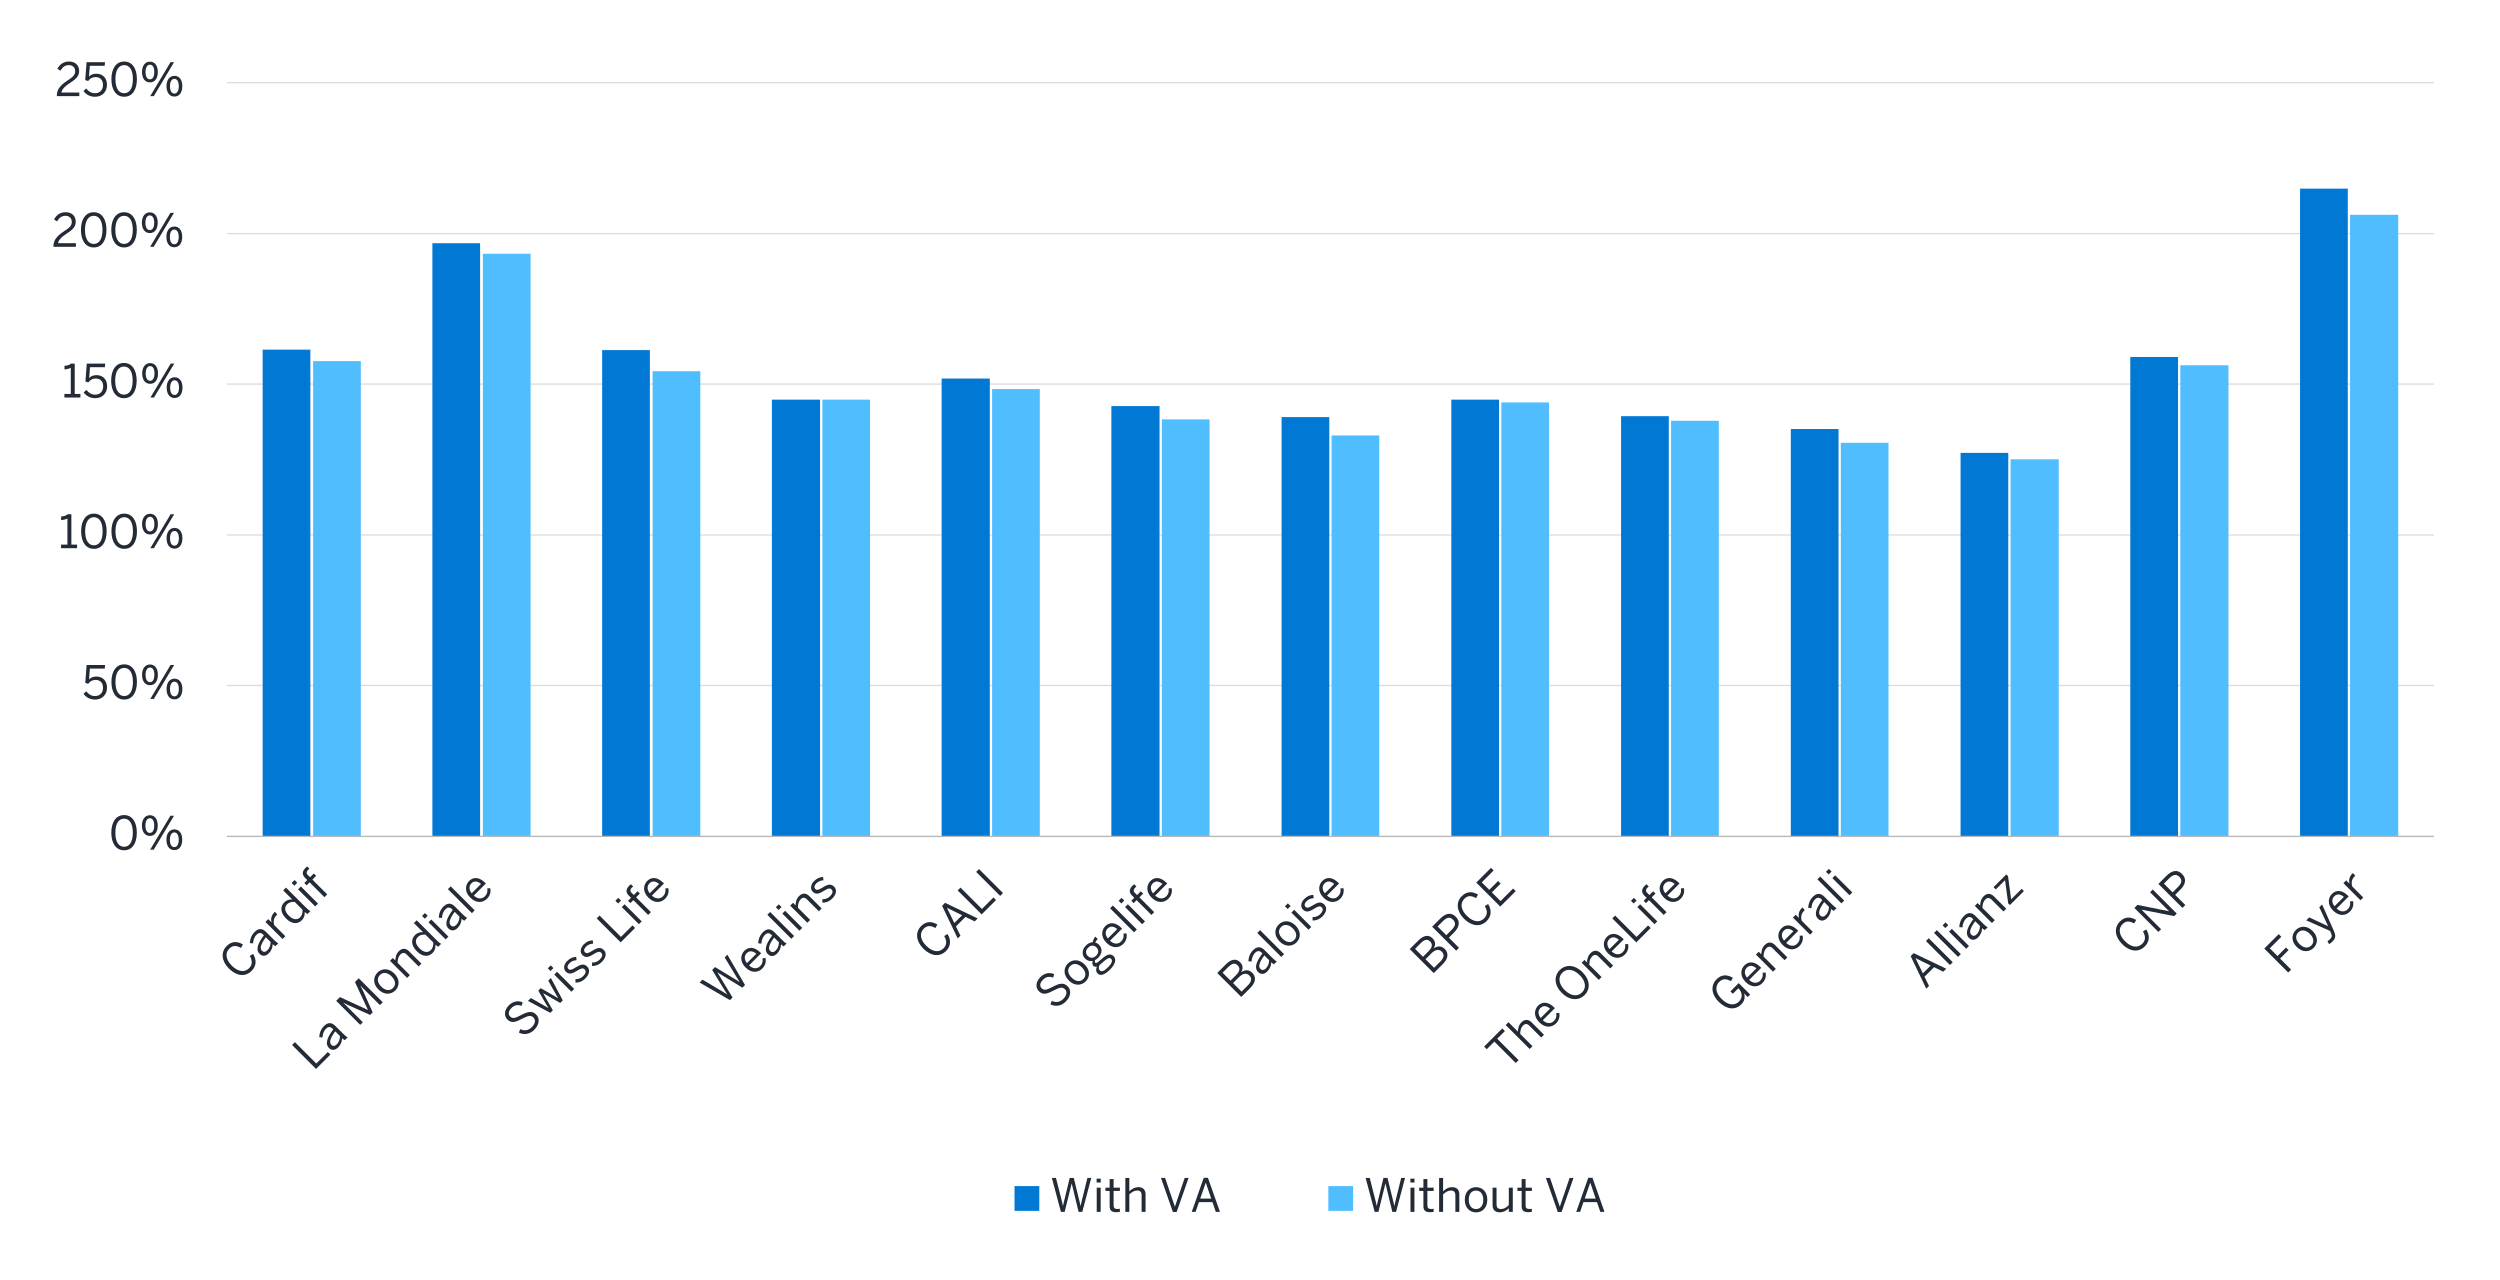 <?xml version="1.0" encoding="UTF-8"?><svg id="n" xmlns="http://www.w3.org/2000/svg" viewBox="0 0 930 476.23"><defs><style>.q{stroke:#b7b7b7;}.q,.r{fill:none;stroke-linejoin:round;stroke-width:.5px;}.s{fill:#222b36;}.t,.u{fill-rule:evenodd;}.t,.v{fill:#50bdff;}.u,.w{fill:#0078d4;}.r{stroke:#dcdcdc;}</style></defs><path class="r" d="M84.4,255h821.05M84.4,199.02h821.05M84.4,142.87h821.05M84.4,86.9h821.05M84.4,30.75h821.05"/><path class="w" d="M97.71,130.07h17.75v181.07h-17.75v-181.07h0ZM160.85,90.48h17.75v220.67h-17.75V90.48h0ZM224,130.24h17.75v180.9h-17.75v-180.9h0ZM287.14,148.67h17.92v162.47h-17.92v-162.47h0ZM350.29,140.82h17.92v170.32h-17.92v-170.32h0ZM413.43,151.06h17.92v160.08h-17.92v-160.08h0ZM476.75,155.16h17.75v155.98h-17.75v-155.98h0ZM539.89,148.67h17.75v162.47h-17.75v-162.47h0ZM603.04,154.82h17.75v156.33h-17.75v-156.33h0ZM666.18,159.6h17.75v151.55h-17.75v-151.55h0ZM729.33,168.47h17.75v142.67h-17.75v-142.67h0ZM792.47,132.8h17.75v178.34h-17.75v-178.34h0ZM855.62,70.17h17.75v240.97h-17.75V70.17h0Z"/><path class="v" d="M116.48,134.34h17.75v176.81h-17.75v-176.81h0ZM179.63,94.4h17.75v216.74h-17.75V94.4h0ZM242.77,138.09h17.75v173.05h-17.75v-173.05h0ZM305.92,148.67h17.75v162.47h-17.75v-162.47h0ZM369.06,144.75h17.75v166.4h-17.75v-166.4h0ZM432.21,156.01h17.75v155.13h-17.75v-155.13h0ZM495.35,161.99h17.75v149.16h-17.75v-149.16h0ZM558.49,149.7h17.75v161.45h-17.75v-161.45h0ZM621.64,156.53h17.75v154.62h-17.75v-154.62h0ZM684.78,164.72h17.75v146.43h-17.75v-146.43h0ZM747.93,170.86h17.92v140.28h-17.92v-140.28h0ZM811.07,135.88h17.92v175.27h-17.92v-175.27h0ZM874.22,79.9h17.92v231.25h-17.92V79.9h0Z"/><line class="q" x1="84.4" y1="311.15" x2="905.45" y2="311.15"/><path class="s" d="M41.41,309.76c0-3.94,1.74-6.55,4.76-6.55s4.73,2.61,4.73,6.55-1.69,6.55-4.73,6.55-4.76-2.61-4.76-6.55ZM49.41,309.76c0-3.43-1.26-5.22-3.24-5.22s-3.26,1.79-3.26,5.22,1.26,5.24,3.26,5.24,3.24-1.81,3.24-5.24Z"/><path class="s" d="M52.79,307.15c0-2.37,1.16-3.89,2.97-3.89s2.92,1.5,2.92,3.84-1.07,3.87-2.93,3.87-2.95-1.55-2.95-3.82ZM57.38,307.13c0-1.67-.58-2.75-1.64-2.75s-1.64,1.14-1.64,2.71c0,1.67.56,2.75,1.65,2.75s1.62-1.14,1.62-2.71ZM55.86,316.07l7.54-12.62h1.33l-7.54,12.62h-1.33ZM61.9,312.42c0-2.37,1.16-3.89,2.97-3.89s2.92,1.5,2.92,3.84-1.09,3.87-2.95,3.87-2.93-1.57-2.93-3.82ZM66.49,312.39c0-1.67-.58-2.73-1.65-2.73s-1.64,1.14-1.64,2.71c0,1.67.56,2.76,1.65,2.76s1.64-1.18,1.64-2.75Z"/><path class="s" d="M31.08,258.09l1.01-.92c.8,1.01,1.79,1.76,3.24,1.76,2.06,0,3-1.45,3-3.07,0-1.93-1.13-2.93-2.75-2.93-1.23,0-2.1.51-2.78,1.47l-1.08-.38.5-6.64h6.86l-.12,1.35h-5.53l-.31,4.03c.58-.65,1.42-1.09,2.75-1.09,2.35,0,3.94,1.62,3.94,4.13s-1.69,4.45-4.45,4.45c-1.88,0-3.38-.87-4.28-2.15Z"/><path class="s" d="M41.45,253.69c0-3.94,1.74-6.55,4.76-6.55s4.73,2.61,4.73,6.55-1.69,6.55-4.73,6.55-4.76-2.61-4.76-6.55ZM49.45,253.69c0-3.43-1.26-5.22-3.24-5.22s-3.26,1.79-3.26,5.22,1.26,5.24,3.26,5.24,3.24-1.81,3.24-5.24Z"/><path class="s" d="M52.84,251.08c0-2.37,1.16-3.89,2.97-3.89s2.92,1.5,2.92,3.84-1.07,3.87-2.93,3.87-2.95-1.55-2.95-3.82ZM57.43,251.06c0-1.67-.58-2.75-1.64-2.75s-1.64,1.14-1.64,2.71c0,1.67.56,2.75,1.65,2.75s1.62-1.14,1.62-2.71ZM55.91,260l7.54-12.62h1.33l-7.54,12.62h-1.33ZM61.95,256.35c0-2.37,1.16-3.89,2.97-3.89s2.92,1.5,2.92,3.84-1.09,3.87-2.95,3.87-2.93-1.57-2.93-3.82ZM66.53,256.31c0-1.67-.58-2.73-1.65-2.73s-1.64,1.14-1.64,2.71c0,1.67.56,2.76,1.65,2.76s1.64-1.18,1.64-2.75Z"/><path class="s" d="M22.71,203.93v-1.33h2.37v-9.72c-.61.32-1.6.58-2.34.58v-1.33c.97-.03,1.84-.29,2.41-.82h1.4v11.29h2.12v1.33h-5.95Z"/><path class="s" d="M30.18,197.62c0-3.94,1.74-6.55,4.76-6.55s4.73,2.61,4.73,6.55-1.69,6.55-4.73,6.55-4.76-2.61-4.76-6.55ZM38.18,197.62c0-3.43-1.26-5.22-3.24-5.22s-3.26,1.79-3.26,5.22,1.26,5.24,3.26,5.24,3.24-1.81,3.24-5.24Z"/><path class="s" d="M41.46,197.62c0-3.94,1.74-6.55,4.76-6.55s4.73,2.61,4.73,6.55-1.69,6.55-4.73,6.55-4.76-2.61-4.76-6.55ZM49.46,197.62c0-3.43-1.26-5.22-3.24-5.22s-3.26,1.79-3.26,5.22,1.26,5.24,3.26,5.24,3.24-1.81,3.24-5.24Z"/><path class="s" d="M52.85,195.01c0-2.37,1.16-3.89,2.97-3.89s2.92,1.5,2.92,3.84-1.07,3.87-2.93,3.87-2.95-1.55-2.95-3.82ZM57.44,194.99c0-1.67-.58-2.75-1.64-2.75s-1.64,1.14-1.64,2.71c0,1.67.56,2.75,1.65,2.75s1.62-1.14,1.62-2.71ZM55.92,203.93l7.54-12.62h1.33l-7.54,12.62h-1.33ZM61.96,200.28c0-2.37,1.16-3.89,2.97-3.89s2.92,1.5,2.92,3.84-1.09,3.87-2.95,3.87-2.93-1.57-2.93-3.82ZM66.54,200.25c0-1.67-.58-2.73-1.65-2.73s-1.64,1.14-1.64,2.71c0,1.67.56,2.76,1.65,2.76s1.64-1.18,1.64-2.75Z"/><path class="s" d="M23.96,147.88v-1.33h2.37v-9.72c-.61.32-1.6.58-2.34.58v-1.33c.97-.03,1.84-.29,2.41-.82h1.4v11.29h2.12v1.33h-5.95Z"/><path class="s" d="M31.13,145.97l1.01-.92c.8,1.01,1.79,1.76,3.24,1.76,2.06,0,3-1.45,3-3.07,0-1.93-1.13-2.93-2.75-2.93-1.23,0-2.1.51-2.78,1.47l-1.07-.38.49-6.64h6.86l-.12,1.35h-5.53l-.31,4.03c.58-.65,1.42-1.09,2.75-1.09,2.35,0,3.94,1.62,3.94,4.13s-1.69,4.45-4.45,4.45c-1.88,0-3.38-.87-4.28-2.15Z"/><path class="s" d="M41.35,141.57c0-3.94,1.74-6.55,4.76-6.55s4.73,2.61,4.73,6.55-1.69,6.55-4.73,6.55-4.76-2.61-4.76-6.55ZM49.35,141.57c0-3.43-1.26-5.22-3.24-5.22s-3.26,1.79-3.26,5.22,1.26,5.24,3.26,5.24,3.24-1.81,3.24-5.24Z"/><path class="s" d="M52.89,138.96c0-2.37,1.16-3.89,2.97-3.89s2.92,1.5,2.92,3.84-1.07,3.87-2.93,3.87-2.95-1.55-2.95-3.82ZM57.48,138.94c0-1.67-.58-2.75-1.64-2.75s-1.64,1.14-1.64,2.71c0,1.67.56,2.75,1.65,2.75s1.62-1.14,1.62-2.71ZM55.96,147.88l7.54-12.62h1.33l-7.54,12.62h-1.33ZM62,144.23c0-2.37,1.16-3.89,2.97-3.89s2.92,1.5,2.92,3.84-1.09,3.87-2.95,3.87-2.93-1.57-2.93-3.82ZM66.59,144.19c0-1.67-.58-2.73-1.65-2.73s-1.64,1.14-1.64,2.71c0,1.67.56,2.76,1.65,2.76s1.64-1.18,1.64-2.75Z"/><path class="s" d="M19.89,91.81v-.27c0-1.83.82-3.53,4.15-5.66,1.89-1.21,2.66-1.98,2.66-3.33s-.87-2.27-2.37-2.27c-1.3,0-2.34.72-3.09,2.08l-1.16-.72c.92-1.67,2.35-2.7,4.32-2.7,2.34,0,3.77,1.43,3.77,3.5,0,1.65-.75,2.78-3.17,4.32-2.2,1.4-3.28,2.64-3.41,3.72h6.65v1.33h-8.34Z"/><path class="s" d="M30.11,85.5c0-3.94,1.74-6.55,4.76-6.55s4.73,2.61,4.73,6.55-1.69,6.55-4.73,6.55-4.76-2.61-4.76-6.55ZM38.12,85.5c0-3.43-1.26-5.22-3.24-5.22s-3.26,1.79-3.26,5.22,1.26,5.24,3.26,5.24,3.24-1.81,3.24-5.24Z"/><path class="s" d="M41.4,85.5c0-3.94,1.74-6.55,4.76-6.55s4.73,2.61,4.73,6.55-1.69,6.55-4.73,6.55-4.76-2.61-4.76-6.55ZM49.4,85.5c0-3.43-1.26-5.22-3.24-5.22s-3.26,1.79-3.26,5.22,1.26,5.24,3.26,5.24,3.24-1.81,3.24-5.24Z"/><path class="s" d="M52.78,82.89c0-2.37,1.16-3.89,2.97-3.89s2.92,1.5,2.92,3.84-1.07,3.87-2.93,3.87-2.95-1.55-2.95-3.82ZM57.37,82.88c0-1.67-.58-2.75-1.64-2.75s-1.64,1.14-1.64,2.71c0,1.67.56,2.75,1.65,2.75s1.62-1.14,1.62-2.71ZM55.85,91.81l7.54-12.62h1.33l-7.54,12.62h-1.33ZM61.89,88.16c0-2.37,1.16-3.89,2.97-3.89s2.92,1.5,2.92,3.84-1.09,3.87-2.95,3.87-2.93-1.57-2.93-3.82ZM66.48,88.13c0-1.67-.58-2.73-1.65-2.73s-1.64,1.14-1.64,2.71c0,1.67.56,2.76,1.65,2.76s1.64-1.18,1.64-2.75Z"/><path class="s" d="M21.15,35.75v-.27c0-1.83.82-3.53,4.15-5.66,1.89-1.21,2.66-1.98,2.66-3.33s-.87-2.27-2.37-2.27c-1.3,0-2.34.72-3.09,2.08l-1.16-.72c.92-1.67,2.35-2.7,4.32-2.7,2.34,0,3.77,1.43,3.77,3.5,0,1.65-.75,2.78-3.17,4.32-2.2,1.4-3.28,2.64-3.41,3.72h6.65v1.33h-8.34Z"/><path class="s" d="M31.06,33.84l1.01-.92c.8,1.01,1.79,1.76,3.24,1.76,2.06,0,3-1.45,3-3.07,0-1.93-1.13-2.93-2.75-2.93-1.23,0-2.1.51-2.78,1.47l-1.08-.38.5-6.64h6.86l-.12,1.35h-5.53l-.31,4.03c.58-.65,1.42-1.09,2.75-1.09,2.35,0,3.94,1.62,3.94,4.13s-1.69,4.45-4.45,4.45c-1.88,0-3.38-.87-4.28-2.15Z"/><path class="s" d="M41.44,29.44c0-3.94,1.74-6.55,4.76-6.55s4.73,2.61,4.73,6.55-1.69,6.55-4.73,6.55-4.76-2.61-4.76-6.55ZM49.44,29.44c0-3.43-1.26-5.22-3.24-5.22s-3.26,1.79-3.26,5.22,1.26,5.24,3.26,5.24,3.24-1.81,3.24-5.24Z"/><path class="s" d="M52.82,26.83c0-2.37,1.16-3.89,2.97-3.89s2.92,1.5,2.92,3.84-1.07,3.87-2.93,3.87-2.95-1.55-2.95-3.82ZM57.41,26.81c0-1.67-.58-2.75-1.64-2.75s-1.64,1.14-1.64,2.71c0,1.67.56,2.75,1.65,2.75s1.62-1.14,1.62-2.71ZM55.89,35.75l7.54-12.62h1.33l-7.54,12.62h-1.33ZM61.93,32.1c0-2.37,1.16-3.89,2.97-3.89s2.92,1.5,2.92,3.84-1.09,3.87-2.95,3.87-2.93-1.57-2.93-3.82ZM66.52,32.07c0-1.67-.58-2.73-1.65-2.73s-1.64,1.14-1.64,2.71c0,1.67.56,2.76,1.65,2.76s1.64-1.18,1.64-2.75Z"/><path class="s" d="M85.14,360.29c-2.79-2.79-3.04-6.15-.81-8.38,1.89-1.89,3.99-1.8,6.04-.57l-.73,1.29c-1.74-.97-3.04-1.04-4.34.26-1.67,1.67-1.3,4.1.9,6.31,2.36,2.36,4.78,2.65,6.44.99,1.27-1.27,1.34-2.76.27-4.58l1.23-.77c1.33,2.2,1.33,4.46-.54,6.33-2.27,2.27-5.54,2.04-8.46-.88Z"/><path class="s" d="M96.56,354.85c-1.29-1.29-1.11-3.3,1.6-6.91l-.29-.29c-.8-.8-1.6-.76-2.39.02-.96.96-1.25,2.1-1.34,3.27l-1.19-.11c.06-1.41.51-2.87,1.77-4.14,1.52-1.52,2.92-1.33,4.25,0l2.81,2.81c.77.77,1.29,1.19,1.75,1.39l-1.06,1.06c-.35-.18-.66-.38-1.02-.74-.05,1.38-.53,2.49-1.48,3.44-1.1,1.1-2.38,1.22-3.4.19ZM100.68,350.44l-1.79-1.79c-2.04,2.81-2.26,4.21-1.46,5.01.61.62,1.35.53,2.01-.13.84-.84,1.22-1.92,1.23-3.09Z"/><path class="s" d="M105.11,349.32l-6.37-6.37,1.04-1.04,1.18,1.18.02-.02c-.27-1.21-.1-2.53,1.15-3.78l.13-.13.89,1.04s-.28.25-.31.29c-1.01,1.01-1.24,2.3-.81,3.68l4.11,4.11-1.04,1.04Z"/><path class="s" d="M106.41,341.67c-2.22-2.22-2.17-4.49-.62-6.04.77-.77,1.88-1.11,2.92-1.04l-3.37-3.37,1.04-1.04,7.36,7.36c.77.77,1.29,1.19,1.76,1.38l-1.09,1.09c-.28-.13-.72-.43-1.05-.76.05,1.06-.15,2.15-1.1,3.1-1.46,1.46-3.64,1.54-5.86-.68ZM112.54,338.41l-2.92-2.92c-1.18-.07-2.12.19-2.8.87-1.11,1.11-1.04,2.61.64,4.28,1.63,1.63,3.18,1.62,4.21.59.74-.74.92-1.71.87-2.82Z"/><path class="s" d="M109.49,329.47l-1.01-1.01,1.09-1.09,1.01,1.01-1.09,1.09ZM117.25,337.18l-6.37-6.37,1.04-1.04,6.37,6.37-1.04,1.04Z"/><path class="s" d="M120.68,333.74l-5.51-5.51-1.11,1.11-.86-.86,1.11-1.11-.86-.86c-1.07-1.07-1.16-2.29.19-3.64.18-.18.53-.46.63-.55l.84.84c-.12.07-.34.26-.48.41-.58.58-.82,1.23-.13,1.92l.84.85,1.4-1.4.86.86-1.4,1.4,5.51,5.51-1.04,1.04Z"/><path class="s" d="M117.57,397.66l-8.93-8.93,1.06-1.06,7.96,7.96,4.29-4.29.96.96-5.36,5.36Z"/><path class="s" d="M122.37,389.84c-1.29-1.29-1.11-3.31,1.6-6.91l-.29-.29c-.8-.8-1.6-.76-2.39.02-.96.96-1.25,2.1-1.34,3.27l-1.19-.11c.06-1.41.51-2.87,1.77-4.14,1.52-1.52,2.92-1.33,4.25,0l2.81,2.81c.77.77,1.29,1.19,1.75,1.39l-1.06,1.06c-.35-.18-.66-.37-1.03-.73-.05,1.38-.53,2.48-1.48,3.44-1.1,1.1-2.38,1.22-3.4.19ZM126.49,385.44l-1.79-1.79c-2.04,2.81-2.26,4.21-1.46,5.01.61.61,1.35.53,2.01-.13.84-.85,1.22-1.92,1.23-3.09Z"/><path class="s" d="M133.99,381.24l-8.93-8.93,1.39-1.39,10.4,4.78.02-.02-4.83-10.35,1.41-1.41,8.93,8.93-1.05,1.05-7.23-7.22-.02.02c.35.59.71,1.39,1.1,2.18l3.45,7.72-.95.95-7.72-3.45c-.81-.37-1.33-.6-2.23-1.12l-.02.03,7.26,7.26-.98.98Z"/><path class="s" d="M140.78,368.09c-2.2-2.2-1.92-4.72-.35-6.29,1.56-1.55,4.08-1.83,6.27.36,2.18,2.18,1.92,4.72.36,6.27-1.56,1.56-4.1,1.83-6.29-.35ZM145.65,363.21c-1.33-1.33-3.06-1.79-4.33-.52-1.22,1.22-.93,2.91.51,4.34,1.35,1.35,3.06,1.81,4.36.52,1.21-1.21.93-2.88-.53-4.34Z"/><path class="s" d="M151.44,363.79l-6.37-6.37,1.05-1.05.95.95c.01-1.1.27-2.44,1.3-3.47,1.22-1.22,2.58-1.18,3.79.02l4.6,4.6-1.04,1.04-4.37-4.37c-.84-.84-1.6-.88-2.41-.07-.76.76-1,1.8-1.04,3.09l4.58,4.58-1.05,1.05Z"/><path class="s" d="M155.04,353.84c-2.22-2.22-2.17-4.49-.62-6.04.77-.77,1.88-1.11,2.92-1.04l-3.37-3.37,1.04-1.04,7.36,7.36c.77.77,1.29,1.19,1.76,1.38l-1.09,1.09c-.28-.13-.72-.43-1.05-.76.05,1.06-.15,2.15-1.1,3.1-1.46,1.46-3.64,1.54-5.86-.68ZM161.17,350.59l-2.92-2.92c-1.18-.07-2.12.19-2.8.87-1.11,1.11-1.04,2.61.64,4.28s3.19,1.62,4.21.59c.74-.73.92-1.71.87-2.82Z"/><path class="s" d="M158.01,341.75l-1.01-1.01,1.09-1.09,1.01,1.01-1.09,1.09ZM165.77,349.46l-6.37-6.37,1.04-1.04,6.37,6.37-1.04,1.04Z"/><path class="s" d="M166.82,345.4c-1.29-1.29-1.11-3.31,1.6-6.91l-.29-.29c-.8-.8-1.6-.76-2.39.02-.96.96-1.25,2.1-1.34,3.27l-1.19-.11c.06-1.41.51-2.87,1.77-4.14,1.52-1.52,2.92-1.33,4.25,0l2.81,2.81c.77.77,1.29,1.19,1.75,1.39l-1.06,1.06c-.35-.18-.66-.37-1.03-.73-.05,1.38-.53,2.48-1.48,3.44-1.1,1.1-2.38,1.22-3.4.19ZM170.93,341l-1.79-1.79c-2.04,2.81-2.26,4.21-1.46,5.01.61.62,1.35.53,2.02-.13.84-.85,1.22-1.92,1.23-3.09Z"/><path class="s" d="M175.54,339.69l-8.93-8.93,1.04-1.04,8.93,8.93-1.04,1.04Z"/><path class="s" d="M174.94,333.92c-2.32-2.32-1.77-4.86-.43-6.2,1.51-1.51,3.72-1.59,6.02.71l.22.22-4.5,4.5c1.47,1.4,3.08,1.34,4.13.29.92-.92,1.06-1.81.88-2.96l1.13-.07c.25,1.43-.05,2.75-1.24,3.94-1.51,1.51-3.98,1.79-6.2-.44ZM178.94,328.83c-1.22-1.05-2.53-1.28-3.58-.23-.86.86-1.07,2.25.1,3.71l3.49-3.49Z"/><path class="s" d="M193.02,384.14l.5-1.29c1.64.75,3.11.46,4.32-.75s1.56-2.62.62-3.56c-.88-.88-1.8-.83-4.11.37-2.42,1.29-4.04,1.89-5.59.35-1.36-1.36-1.19-3.54.51-5.24s3.56-1.82,5.15-1.15l-.37,1.32c-1.56-.59-2.76-.25-3.82.81-1.13,1.13-1.25,2.37-.49,3.12.95.95,1.87.66,4.17-.53,2.35-1.24,4.02-1.7,5.54-.18,1.47,1.47,1.19,3.78-.7,5.67-1.7,1.7-3.82,1.99-5.71,1.05Z"/><path class="s" d="M204.71,376.77l-8.31-4.43,1.07-1.07,3.82,2.16c1,.57,1.66.94,2.68,1.57l.02-.02c-.68-1.11-1.01-1.69-1.58-2.69l-2.17-3.79.9-.9,3.87,2.21c.98.54,1.58.9,2.61,1.54l.02-.02c-.63-1.06-.97-1.64-1.5-2.6l-2.19-3.93.98-.98,4.43,8.31-.97.97-6.33-3.63-.02.02,3.62,6.34-.95.95Z"/><path class="s" d="M204.79,361.22l-1.01-1.01,1.09-1.09,1.01,1.01-1.09,1.09ZM212.55,368.93l-6.37-6.37,1.04-1.04,6.37,6.37-1.04,1.04Z"/><path class="s" d="M214.07,365.48v-1.25c1,.04,2-.24,2.87-1.11.99-.99,1.18-1.88.53-2.53-.64-.64-1.43-.33-2.77.51-1.68,1.03-2.97,1.59-4.2.36-.96-.96-.89-2.58.49-3.97,1.12-1.12,2.21-1.48,3.35-1.52l.14,1.23c-.93.04-1.89.37-2.61,1.09-.93.93-.88,1.7-.43,2.15.59.59,1.31.3,2.55-.47,1.79-1.09,3.12-1.73,4.44-.41,1.22,1.22.77,2.97-.68,4.42-1.15,1.15-2.54,1.63-3.69,1.52Z"/><path class="s" d="M220.24,359.31v-1.25c1,.04,2-.24,2.87-1.11.99-.99,1.18-1.88.53-2.53-.64-.64-1.44-.33-2.77.51-1.68,1.02-2.97,1.59-4.2.36-.96-.96-.89-2.58.49-3.97,1.12-1.12,2.21-1.48,3.35-1.52l.14,1.23c-.93.04-1.89.37-2.61,1.08-.93.93-.88,1.7-.43,2.15.59.59,1.31.3,2.55-.47,1.79-1.09,3.12-1.72,4.44-.41,1.22,1.22.77,2.97-.68,4.42-1.15,1.15-2.54,1.63-3.69,1.52Z"/><path class="s" d="M230.9,350.57l-8.93-8.93,1.06-1.06,7.96,7.96,4.29-4.29.96.96-5.36,5.36Z"/><path class="s" d="M229.92,336.1l-1.01-1.01,1.09-1.09,1.01,1.01-1.09,1.09ZM237.67,343.8l-6.37-6.37,1.04-1.04,6.37,6.37-1.04,1.04Z"/><path class="s" d="M241.11,340.36l-5.51-5.51-1.11,1.11-.86-.86,1.11-1.11-.86-.86c-1.07-1.07-1.16-2.29.19-3.64.18-.18.53-.46.63-.56l.84.84c-.12.07-.34.27-.48.41-.58.58-.82,1.23-.13,1.92l.84.84,1.4-1.4.86.86-1.4,1.4,5.51,5.51-1.04,1.04Z"/><path class="s" d="M241.19,333.92c-2.32-2.32-1.77-4.86-.43-6.2,1.51-1.51,3.71-1.59,6.02.71l.22.22-4.5,4.5c1.47,1.4,3.08,1.34,4.12.29.92-.92,1.06-1.81.88-2.96l1.13-.07c.25,1.43-.05,2.75-1.24,3.94-1.51,1.51-3.98,1.79-6.2-.44ZM245.19,328.83c-1.22-1.05-2.53-1.28-3.58-.23-.86.86-1.07,2.26.1,3.71l3.49-3.49Z"/><path class="s" d="M271.55,372.05l-11.3-6.55,1.07-1.07,6.49,3.86c.99.58,1.94,1.15,2.7,1.67l.02-.03c-.51-.75-1.1-1.7-1.67-2.68l-3.94-6.43,1.07-1.07,6.5,3.94c.99.6,1.82,1.07,2.63,1.64l.02-.02c-.58-.87-1.01-1.62-1.6-2.59l-3.96-6.56,1.01-1.01,6.56,11.29-.98.98-9.26-5.67-.02.02,5.62,9.31-.98.98Z"/><path class="s" d="M277.34,359.89c-2.32-2.32-1.77-4.86-.43-6.2,1.51-1.51,3.71-1.59,6.02.71l.22.22-4.5,4.5c1.47,1.4,3.08,1.34,4.12.29.92-.92,1.06-1.81.88-2.96l1.13-.07c.25,1.44-.05,2.75-1.24,3.94-1.51,1.51-3.98,1.79-6.2-.43ZM281.35,354.8c-1.22-1.05-2.53-1.28-3.58-.23-.86.86-1.07,2.26.1,3.71l3.49-3.49Z"/><path class="s" d="M285.65,354.94c-1.29-1.29-1.11-3.3,1.6-6.91l-.29-.29c-.8-.8-1.6-.76-2.39.02-.96.96-1.25,2.1-1.34,3.27l-1.19-.11c.06-1.41.51-2.87,1.77-4.14,1.52-1.52,2.92-1.33,4.25,0l2.81,2.81c.77.77,1.29,1.19,1.75,1.39l-1.06,1.06c-.35-.18-.66-.37-1.02-.74-.05,1.38-.53,2.48-1.48,3.44-1.1,1.1-2.38,1.22-3.4.19ZM289.76,350.54l-1.79-1.79c-2.04,2.81-2.26,4.21-1.46,5.01.62.62,1.35.53,2.02-.13.84-.84,1.22-1.92,1.23-3.09Z"/><path class="s" d="M294.37,349.23l-8.93-8.93,1.04-1.04,8.93,8.93-1.04,1.04Z"/><path class="s" d="M289.63,338.51l-1.01-1.01,1.09-1.09,1.01,1.01-1.09,1.09ZM297.39,346.22l-6.37-6.37,1.04-1.04,6.37,6.37-1.04,1.04Z"/><path class="s" d="M300.33,343.27l-6.37-6.37,1.05-1.05.95.95c.01-1.1.27-2.44,1.3-3.47,1.22-1.22,2.58-1.18,3.79.02l4.6,4.6-1.04,1.04-4.37-4.37c-.84-.84-1.6-.88-2.41-.07-.76.76-1,1.8-1.04,3.09l4.58,4.58-1.05,1.05Z"/><path class="s" d="M305.92,335.75v-1.25c1,.04,2-.24,2.87-1.11.99-.99,1.18-1.88.53-2.53-.64-.64-1.44-.33-2.77.51-1.68,1.03-2.97,1.59-4.2.36-.96-.96-.89-2.58.49-3.97,1.12-1.12,2.21-1.48,3.35-1.52l.14,1.23c-.93.04-1.89.37-2.61,1.09-.93.93-.88,1.7-.43,2.15.59.59,1.31.3,2.55-.47,1.79-1.09,3.12-1.72,4.44-.41,1.22,1.22.77,2.97-.68,4.42-1.15,1.14-2.54,1.63-3.69,1.52Z"/><path class="s" d="M343.47,352.88c-2.79-2.79-3.04-6.15-.81-8.38,1.89-1.89,3.99-1.8,6.04-.57l-.74,1.29c-1.74-.96-3.04-1.04-4.34.27-1.66,1.66-1.3,4.1.91,6.31,2.36,2.36,4.78,2.65,6.44.99,1.27-1.27,1.34-2.76.27-4.58l1.23-.77c1.33,2.2,1.33,4.46-.54,6.33-2.27,2.27-5.54,2.04-8.46-.88Z"/><path class="s" d="M356.26,349.09l-5.8-12.12,1.11-1.11,12.12,5.8-1.1,1.1-3.44-1.68-3.55,3.55,1.68,3.44-1.03,1.03ZM355,343.37l2.9-2.9-5.61-2.76-.02.02,2.74,5.63Z"/><path class="s" d="M365.18,340.17l-8.93-8.93,1.06-1.06,7.96,7.96,4.29-4.29.96.96-5.36,5.36Z"/><path class="s" d="M372.06,333.28l-8.93-8.93,1.06-1.06,8.93,8.93-1.06,1.06Z"/><path class="s" d="M390.75,373.62l.49-1.29c1.64.75,3.11.46,4.32-.75,1.25-1.26,1.56-2.62.62-3.56-.88-.88-1.8-.83-4.11.38-2.43,1.29-4.04,1.89-5.59.35-1.36-1.36-1.19-3.53.51-5.23s3.56-1.82,5.15-1.15l-.37,1.31c-1.56-.59-2.76-.25-3.82.81-1.13,1.13-1.25,2.36-.49,3.12.95.95,1.87.66,4.17-.53,2.35-1.24,4.02-1.7,5.54-.18,1.47,1.47,1.19,3.78-.7,5.67-1.7,1.7-3.82,1.99-5.71,1.05Z"/><path class="s" d="M397.6,364.73c-2.2-2.2-1.92-4.72-.35-6.28,1.56-1.55,4.08-1.83,6.27.36s1.92,4.72.36,6.27-4.1,1.83-6.28-.35ZM402.47,359.86c-1.33-1.33-3.06-1.79-4.33-.52s-.93,2.91.51,4.34c1.35,1.35,3.06,1.81,4.35.52,1.21-1.21.93-2.88-.53-4.34Z"/><path class="s" d="M408.31,362.12c-.65-.65-.69-1.58-.25-2.57-.53.19-.98.11-1.35-.27-.41-.41-.42-1.1-.23-1.82-1.01.22-2.01-.06-2.81-.86-1.34-1.34-1.22-3.37.3-4.88.78-.79,1.7-1.17,2.54-1.22.1-.68.46-1.52.92-2.1l.92.92c-.35.35-.71.83-.94,1.35.49.08.99.34,1.42.77,1.38,1.38,1.18,3.35-.3,4.84-.37.38-.75.63-1.17.86-.14.38-.17.72.05.94.27.27.59.18,1.33-.43l1.41-1.19c1.73-1.51,3.06-1.81,4.09-.78,1.21,1.21.58,3.11-1.27,4.96-2.15,2.15-3.69,2.46-4.66,1.5ZM407.89,352.44c-.93-.93-2.09-.93-3.11.1s-1.01,2.2-.1,3.11c.92.92,2.12.84,3.1-.13s1.03-2.16.11-3.08ZM413.38,356.72c-.57-.57-1.24-.4-2.68.84l-1.29,1.12c-.13.11-.27.22-.4.33-.4.83-.33,1.56.11,1.99.64.64,1.62.29,3.2-1.29,1.27-1.27,1.64-2.41,1.06-2.99Z"/><path class="s" d="M411.61,350.72c-2.32-2.32-1.77-4.86-.43-6.2,1.51-1.51,3.72-1.59,6.02.71l.22.22-4.5,4.5c1.47,1.4,3.08,1.34,4.13.29.92-.92,1.06-1.81.88-2.96l1.13-.07c.25,1.44-.05,2.75-1.24,3.95-1.51,1.51-3.98,1.79-6.2-.43ZM415.61,345.63c-1.22-1.05-2.53-1.28-3.58-.23-.86.86-1.07,2.26.1,3.71l3.49-3.49Z"/><path class="s" d="M421.87,346.82l-8.93-8.93,1.04-1.04,8.93,8.93-1.04,1.04Z"/><path class="s" d="M417.14,336.1l-1.01-1.01,1.09-1.09,1.01,1.01-1.09,1.09ZM424.89,343.8l-6.37-6.37,1.04-1.04,6.37,6.37-1.04,1.04Z"/><path class="s" d="M428.33,340.36l-5.51-5.51-1.11,1.11-.86-.86,1.11-1.11-.86-.86c-1.07-1.07-1.16-2.29.19-3.64.18-.18.53-.46.63-.55l.84.85c-.12.07-.34.26-.48.41-.58.58-.82,1.23-.13,1.92l.84.84,1.4-1.4.86.86-1.4,1.4,5.51,5.51-1.04,1.04Z"/><path class="s" d="M428.4,333.92c-2.32-2.32-1.77-4.86-.43-6.2,1.51-1.51,3.71-1.59,6.02.71l.22.22-4.5,4.5c1.47,1.4,3.08,1.34,4.13.29.92-.92,1.06-1.81.88-2.96l1.13-.07c.25,1.44-.05,2.75-1.24,3.94-1.51,1.51-3.98,1.79-6.2-.43ZM432.41,328.83c-1.22-1.05-2.53-1.28-3.58-.23-.86.86-1.07,2.26.1,3.72l3.49-3.49Z"/><path class="s" d="M461.75,370.87l-8.93-8.93,3.2-3.2c1.94-1.94,3.8-2.3,5.28-.82,1.22,1.22,1.13,2.6.41,3.71l.03.02c1.3-.89,2.81-1.07,4.11.23,1.5,1.5,1.33,3.55-.65,5.53l-3.45,3.45ZM457.77,364.79l2.05-2.05c1.34-1.34,1.64-2.58.61-3.61-1.02-1.03-2.1-.82-3.55.63l-2.08,2.08,2.96,2.96ZM461.87,368.89l2.33-2.33c1.46-1.46,1.56-2.67.53-3.69-1.12-1.12-2.5-.71-3.93.72l-2.11,2.11,3.18,3.19Z"/><path class="s" d="M468.01,361.59c-1.29-1.29-1.11-3.3,1.6-6.91l-.29-.29c-.8-.8-1.6-.76-2.39.03-.96.96-1.25,2.1-1.34,3.27l-1.19-.11c.06-1.41.5-2.87,1.77-4.14,1.52-1.52,2.92-1.33,4.25,0l2.81,2.81c.77.77,1.29,1.19,1.75,1.39l-1.06,1.06c-.35-.18-.66-.37-1.02-.74-.05,1.38-.53,2.49-1.49,3.44-1.1,1.1-2.38,1.22-3.4.19ZM472.12,357.19l-1.79-1.79c-2.04,2.81-2.26,4.21-1.46,5.01.62.62,1.35.53,2.01-.13.84-.84,1.22-1.92,1.23-3.09Z"/><path class="s" d="M476.63,355.99l-8.93-8.93,1.04-1.04,8.93,8.93-1.04,1.04Z"/><path class="s" d="M476.02,350.22c-2.2-2.19-1.92-4.72-.35-6.28s4.08-1.83,6.27.36c2.18,2.18,1.92,4.72.36,6.27s-4.1,1.83-6.29-.35ZM480.9,345.35c-1.33-1.33-3.06-1.79-4.33-.52s-.93,2.91.51,4.34c1.35,1.35,3.06,1.81,4.36.52,1.21-1.21.93-2.88-.53-4.34Z"/><path class="s" d="M479.01,338.15l-1.01-1.01,1.09-1.09,1.01,1.01-1.09,1.09ZM486.76,345.86l-6.37-6.37,1.04-1.04,6.37,6.37-1.04,1.04Z"/><path class="s" d="M488.28,342.4v-1.25c1,.04,2-.24,2.87-1.11.99-.99,1.18-1.88.53-2.53-.64-.64-1.43-.33-2.77.51-1.68,1.03-2.97,1.59-4.2.36-.96-.97-.89-2.58.49-3.97,1.12-1.12,2.21-1.48,3.35-1.52l.14,1.23c-.93.04-1.89.37-2.61,1.08-.93.93-.88,1.7-.44,2.15.59.59,1.32.3,2.55-.47,1.79-1.09,3.12-1.72,4.44-.41,1.22,1.22.77,2.97-.67,4.41-1.15,1.15-2.55,1.63-3.69,1.52Z"/><path class="s" d="M492.33,333.92c-2.32-2.32-1.77-4.86-.43-6.2,1.51-1.51,3.71-1.59,6.02.71l.22.22-4.5,4.5c1.47,1.4,3.08,1.34,4.12.29.92-.92,1.06-1.81.88-2.96l1.13-.07c.25,1.44-.05,2.75-1.24,3.94-1.51,1.51-3.98,1.79-6.2-.43ZM496.33,328.83c-1.22-1.05-2.53-1.28-3.58-.23-.86.86-1.07,2.26.1,3.71l3.49-3.49Z"/><path class="s" d="M533.35,362l-8.93-8.93,3.2-3.2c1.94-1.94,3.8-2.3,5.28-.82,1.22,1.22,1.13,2.61.41,3.72l.02.02c1.3-.89,2.81-1.07,4.12.23,1.5,1.5,1.33,3.55-.65,5.53l-3.45,3.45ZM529.36,355.92l2.05-2.05c1.34-1.34,1.64-2.58.62-3.61s-2.1-.82-3.55.63l-2.08,2.08,2.96,2.96ZM533.47,360.02l2.33-2.33c1.46-1.46,1.56-2.67.53-3.69-1.12-1.12-2.5-.71-3.93.72l-2.11,2.11,3.18,3.18Z"/><path class="s" d="M541.69,353.66l-8.93-8.93,3.03-3.03c1.93-1.93,3.98-2.46,5.75-.69,1.91,1.91,1.19,4.04-.68,5.91l-1.89,1.89,3.78,3.78-1.06,1.06ZM538.03,347.89l1.95-1.95c1.42-1.42,1.75-2.62.54-3.82s-2.35-.86-3.8.59l-1.94,1.94,3.24,3.24Z"/><path class="s" d="M544.59,341.75c-2.79-2.79-3.04-6.15-.81-8.38,1.89-1.89,3.99-1.8,6.04-.57l-.74,1.29c-1.74-.97-3.04-1.04-4.34.26-1.66,1.66-1.3,4.1.9,6.31,2.36,2.36,4.78,2.65,6.44.99,1.27-1.27,1.34-2.76.27-4.58l1.23-.77c1.33,2.2,1.33,4.46-.54,6.33-2.27,2.27-5.54,2.04-8.46-.88Z"/><path class="s" d="M558.1,337.25l-8.93-8.93,5.48-5.48.98.98-4.41,4.41,2.79,2.79,3.28-3.28.95.95-3.28,3.28,3.24,3.24,4.67-4.67.97.97-5.73,5.73Z"/><path class="s" d="M563.85,395.43l-7.95-7.95-2.83,2.83-.98-.98,6.74-6.74.98.98-2.85,2.85,7.95,7.95-1.06,1.06Z"/><path class="s" d="M569.04,390.24l-8.93-8.93,1.05-1.05,3.51,3.51c.01-1.1.27-2.44,1.3-3.47,1.22-1.22,2.58-1.18,3.79.02l4.6,4.6-1.04,1.04-4.37-4.37c-.84-.84-1.6-.88-2.41-.07-.76.76-1,1.8-1.04,3.09l4.58,4.58-1.05,1.05Z"/><path class="s" d="M572.61,380.3c-2.32-2.32-1.77-4.86-.43-6.2,1.51-1.51,3.72-1.59,6.02.71l.22.22-4.5,4.5c1.47,1.4,3.08,1.34,4.12.29.92-.92,1.06-1.81.88-2.96l1.13-.07c.25,1.44-.05,2.75-1.24,3.94-1.51,1.51-3.98,1.79-6.2-.43ZM576.62,375.21c-1.22-1.05-2.53-1.28-3.58-.23-.86.86-1.07,2.26.1,3.71l3.49-3.49Z"/><path class="s" d="M580.99,369.36c-2.87-2.87-2.98-6.28-.77-8.49s5.6-2.08,8.47.8c2.87,2.87,3,6.26.8,8.47s-5.62,2.1-8.49-.77ZM587.62,362.73c-2.33-2.33-4.83-2.51-6.44-.89s-1.45,4.12.88,6.45c2.33,2.33,4.83,2.53,6.47.89s1.42-4.13-.9-6.46Z"/><path class="s" d="M594.75,364.52l-6.37-6.37,1.05-1.05.95.95c.01-1.1.27-2.44,1.3-3.47,1.22-1.22,2.58-1.18,3.79.02l4.6,4.6-1.04,1.04-4.37-4.37c-.84-.84-1.6-.88-2.41-.07-.76.76-1,1.8-1.04,3.09l4.58,4.58-1.05,1.05Z"/><path class="s" d="M598.22,354.69c-2.32-2.32-1.77-4.86-.43-6.2,1.51-1.51,3.72-1.59,6.02.71l.22.22-4.5,4.5c1.47,1.4,3.08,1.34,4.12.29.92-.92,1.06-1.81.88-2.96l1.13-.07c.25,1.44-.05,2.75-1.24,3.94-1.51,1.51-3.98,1.79-6.2-.43ZM602.22,349.6c-1.22-1.05-2.53-1.28-3.58-.23-.86.86-1.07,2.25.1,3.71l3.48-3.48Z"/><path class="s" d="M608.7,350.57l-8.93-8.93,1.06-1.06,7.96,7.96,4.29-4.29.97.96-5.36,5.36Z"/><path class="s" d="M607.72,336.1l-1.01-1.01,1.09-1.09,1.01,1.01-1.09,1.09ZM615.47,343.81l-6.37-6.37,1.04-1.04,6.37,6.37-1.04,1.04Z"/><path class="s" d="M618.91,340.36l-5.51-5.51-1.11,1.11-.86-.86,1.11-1.11-.86-.86c-1.07-1.07-1.16-2.29.19-3.64.18-.18.53-.46.63-.55l.84.84c-.12.07-.34.27-.48.41-.58.58-.82,1.23-.13,1.92l.84.84,1.4-1.4.86.86-1.4,1.4,5.51,5.51-1.04,1.04Z"/><path class="s" d="M618.98,333.92c-2.32-2.32-1.77-4.86-.43-6.2,1.51-1.51,3.72-1.59,6.02.71l.22.22-4.5,4.5c1.47,1.4,3.08,1.34,4.12.29.92-.92,1.06-1.81.88-2.96l1.13-.07c.25,1.44-.05,2.75-1.24,3.94-1.51,1.51-3.98,1.79-6.2-.43ZM622.99,328.83c-1.22-1.05-2.53-1.28-3.58-.23-.86.86-1.07,2.26.1,3.71l3.49-3.49Z"/><path class="s" d="M639.36,372.69c-2.83-2.83-3.03-6.16-.79-8.4,1.69-1.69,3.73-1.94,6.07-.54l-.74,1.24c-1.86-1.01-3.12-.95-4.37.29-1.4,1.4-1.64,3.79.87,6.3s4.92,2.58,6.5,1c1.39-1.39,1.39-3.27-.24-4.95l-2.05,2.05-.89-.89,3.08-3.08,4.27,4.27-.93.93-1.34-1.34-.02.02c.39,1.09.38,2.64-1.01,4.03-2.41,2.41-5.69,1.76-8.4-.94Z"/><path class="s" d="M649.37,365.3c-2.32-2.32-1.77-4.86-.43-6.2,1.51-1.51,3.72-1.59,6.02.71l.22.22-4.5,4.5c1.47,1.4,3.08,1.34,4.12.29.92-.92,1.06-1.81.88-2.96l1.13-.07c.25,1.43-.05,2.75-1.24,3.94-1.51,1.51-3.98,1.79-6.2-.43ZM653.38,360.21c-1.22-1.05-2.53-1.28-3.58-.23-.86.86-1.07,2.25.1,3.71l3.49-3.49Z"/><path class="s" d="M659.57,361.47l-6.37-6.37,1.05-1.05.95.95c.01-1.1.26-2.44,1.3-3.47,1.22-1.22,2.58-1.18,3.79.02l4.6,4.6-1.04,1.04-4.37-4.37c-.84-.85-1.6-.88-2.41-.07-.76.76-1,1.8-1.04,3.09l4.58,4.58-1.05,1.05Z"/><path class="s" d="M663.14,351.53c-2.32-2.32-1.77-4.86-.43-6.2,1.51-1.51,3.71-1.59,6.02.71l.22.22-4.5,4.5c1.47,1.4,3.08,1.34,4.12.29.92-.92,1.06-1.81.88-2.96l1.13-.07c.25,1.43-.05,2.75-1.24,3.94-1.51,1.51-3.98,1.79-6.2-.43ZM667.15,346.44c-1.22-1.05-2.53-1.28-3.58-.23-.86.86-1.07,2.26.1,3.71l3.49-3.49Z"/><path class="s" d="M673.34,347.7l-6.37-6.37,1.04-1.04,1.18,1.18.02-.02c-.27-1.21-.1-2.53,1.15-3.78l.13-.13.89,1.04s-.28.25-.31.29c-1.01,1.01-1.24,2.3-.81,3.68l4.11,4.11-1.04,1.04Z"/><path class="s" d="M676.27,341.75c-1.29-1.29-1.11-3.3,1.6-6.91l-.29-.29c-.8-.8-1.6-.76-2.39.02-.96.96-1.25,2.1-1.34,3.27l-1.2-.11c.06-1.41.51-2.87,1.77-4.14,1.52-1.52,2.92-1.33,4.25,0l2.81,2.81c.77.77,1.29,1.2,1.75,1.39l-1.06,1.06c-.35-.18-.66-.37-1.03-.73-.05,1.38-.53,2.48-1.48,3.44-1.1,1.1-2.38,1.22-3.4.19ZM680.39,337.35l-1.79-1.79c-2.04,2.81-2.26,4.21-1.46,5.01.62.62,1.35.53,2.01-.13.84-.84,1.22-1.92,1.23-3.09Z"/><path class="s" d="M685,336.05l-8.93-8.93,1.04-1.04,8.93,8.93-1.04,1.04Z"/><path class="s" d="M680.26,325.32l-1.01-1.01,1.09-1.09,1.01,1.01-1.09,1.09ZM688.01,333.03l-6.37-6.37,1.04-1.04,6.37,6.37-1.04,1.04Z"/><path class="s" d="M716.57,367.8l-5.8-12.12,1.11-1.11,12.12,5.8-1.1,1.1-3.44-1.68-3.55,3.55,1.68,3.44-1.03,1.03ZM715.31,362.08l2.89-2.89-5.61-2.76-.02.02,2.74,5.63Z"/><path class="s" d="M725.38,358.99l-8.93-8.93,1.04-1.04,8.93,8.93-1.04,1.04Z"/><path class="s" d="M728.39,355.97l-8.93-8.93,1.04-1.04,8.93,8.93-1.04,1.04Z"/><path class="s" d="M723.65,345.25l-1.01-1.01,1.09-1.09,1.01,1.01-1.09,1.09ZM731.41,352.95l-6.37-6.37,1.04-1.04,6.37,6.37-1.04,1.04Z"/><path class="s" d="M732.46,348.89c-1.29-1.29-1.11-3.3,1.6-6.91l-.29-.29c-.8-.8-1.6-.76-2.39.03-.96.96-1.25,2.1-1.34,3.27l-1.19-.11c.06-1.41.51-2.87,1.77-4.14,1.52-1.52,2.92-1.33,4.25,0l2.81,2.81c.77.77,1.29,1.2,1.75,1.39l-1.06,1.06c-.35-.18-.66-.37-1.03-.74-.05,1.38-.53,2.49-1.48,3.44-1.1,1.1-2.38,1.22-3.4.19ZM736.57,344.48l-1.79-1.79c-2.04,2.81-2.26,4.21-1.46,5.01.62.62,1.35.53,2.01-.13.84-.84,1.22-1.92,1.23-3.09Z"/><path class="s" d="M741,343.36l-6.37-6.37,1.05-1.05.95.95c.01-1.1.26-2.44,1.3-3.47,1.22-1.22,2.58-1.18,3.79.02l4.6,4.6-1.04,1.04-4.37-4.37c-.84-.84-1.6-.88-2.41-.07-.76.76-1,1.8-1.04,3.09l4.58,4.58-1.05,1.05Z"/><path class="s" d="M747.68,336.69l-.63-.63-1.17-8.63-3.44,3.44-.84-.84,4.74-4.74.65.65,1.15,8.62,3.92-3.92.83.83-5.21,5.21Z"/><path class="s" d="M789.42,351.18c-2.79-2.79-3.04-6.15-.81-8.38,1.89-1.89,3.99-1.8,6.04-.57l-.74,1.29c-1.74-.96-3.04-1.04-4.34.27-1.66,1.66-1.3,4.1.9,6.31,2.36,2.37,4.78,2.65,6.44.99,1.27-1.27,1.34-2.76.27-4.58l1.23-.77c1.33,2.2,1.33,4.46-.54,6.33-2.27,2.27-5.54,2.04-8.46-.88Z"/><path class="s" d="M802.92,346.68l-8.93-8.93,1.12-1.12,11.75,2.36.02-.02-7.06-7.06,1-1,8.93,8.93-.95.95-12.11-2.39-.02.02,7.25,7.25-1,1Z"/><path class="s" d="M811.86,337.74l-8.93-8.93,3.03-3.03c1.93-1.93,3.98-2.46,5.75-.69,1.91,1.91,1.2,4.04-.67,5.91l-1.89,1.89,3.78,3.78-1.06,1.06ZM808.21,331.96l1.96-1.96c1.42-1.42,1.75-2.62.54-3.82-1.15-1.15-2.35-.86-3.8.59l-1.94,1.94,3.24,3.25Z"/><path class="s" d="M851.24,361.79l-8.93-8.93,5.36-5.36.98.98-4.29,4.29,2.87,2.87,3.16-3.16.95.95-3.16,3.16,4.12,4.12-1.06,1.06Z"/><path class="s" d="M854.39,352.27c-2.2-2.2-1.92-4.72-.35-6.29s4.08-1.83,6.27.36,1.92,4.72.36,6.27-4.1,1.83-6.29-.35ZM859.26,347.39c-1.33-1.33-3.06-1.79-4.33-.52-1.22,1.22-.93,2.91.51,4.34,1.35,1.35,3.06,1.81,4.36.52,1.21-1.21.93-2.88-.53-4.34Z"/><path class="s" d="M866.4,351.2l-.59-1.07c.23-.13.6-.39,1.05-.83.65-.65.69-1.24.31-2.12l-.39-.87-8.87-3.94,1.1-1.1,7.02,3.28.02-.02-3.28-7.02,1.05-1.05,4.37,9.82c.69,1.56.8,2.65-.45,3.9-.57.57-.99.85-1.35,1.04Z"/><path class="s" d="M867.91,338.74c-2.32-2.32-1.77-4.86-.43-6.2,1.51-1.51,3.72-1.59,6.02.71l.22.22-4.5,4.5c1.47,1.4,3.08,1.34,4.12.29.92-.92,1.06-1.81.88-2.96l1.13-.07c.25,1.43-.05,2.75-1.24,3.94-1.51,1.51-3.98,1.79-6.2-.43ZM871.92,333.65c-1.22-1.05-2.53-1.28-3.58-.23-.86.86-1.07,2.26.1,3.71l3.49-3.49Z"/><path class="s" d="M878.11,334.91l-6.37-6.37,1.04-1.04,1.18,1.18.03-.02c-.27-1.21-.1-2.53,1.15-3.78l.13-.13.89,1.04s-.28.25-.32.29c-1.01,1.01-1.24,2.3-.81,3.68l4.11,4.11-1.04,1.04Z"/><polygon class="u" points="377.4 441.23 386.62 441.23 386.62 450.44 377.4 450.44 377.4 441.23 377.4 441.23"/><path class="s" d="M394.66,450.82l-3.36-12.62h1.52l1.86,7.32c.29,1.11.56,2.18.73,3.09h.03c.17-.89.43-1.98.72-3.07l1.76-7.34h1.52l1.81,7.39c.27,1.13.53,2.05.7,3.02h.03c.2-1.02.43-1.86.7-2.97l1.84-7.44h1.43l-3.34,12.62h-1.38l-2.54-10.56h-.03l-2.61,10.56h-1.38Z"/><path class="s" d="M407.94,439.89v-1.43h1.54v1.43h-1.54ZM407.98,450.82v-9.01h1.47v9.01h-1.47Z"/><path class="s" d="M412.79,448.64v-5.61h-1.57v-1.21h1.57v-3.21h1.47v3.21h2.34v1.21h-2.34v5.29c0,.96.31,1.43,1.4,1.43.32,0,.68-.05.92-.12v1.21c-.26.05-.82.1-1.28.1-1.89,0-2.51-.73-2.51-2.3Z"/><path class="s" d="M418.63,450.82v-12.62h1.48v4.96c.78-.77,1.91-1.54,3.38-1.54,1.72,0,2.66.99,2.66,2.7v6.5h-1.47v-6.18c0-1.19-.51-1.76-1.65-1.76-1.07,0-1.98.56-2.92,1.45v6.48h-1.48Z"/><path class="s" d="M436.32,450.87l-4.44-12.67h1.54l3.62,10.66h.03l3.63-10.66h1.45l-4.44,12.67h-1.4Z"/><path class="s" d="M443.32,450.82l4.47-12.67h1.57l4.47,12.67h-1.55l-1.25-3.62h-5.02l-1.25,3.62h-1.45ZM446.48,445.89h4.09l-2.01-5.92h-.03l-2.05,5.92Z"/><polygon class="t" points="494.14 441.23 503.35 441.23 503.35 450.44 494.14 450.44 494.14 441.23 494.14 441.23"/><path class="s" d="M511.38,450.82l-3.36-12.62h1.52l1.86,7.32c.29,1.11.56,2.18.73,3.09h.03c.17-.89.43-1.98.72-3.07l1.76-7.34h1.52l1.81,7.39c.27,1.13.53,2.05.7,3.02h.03c.21-1.02.43-1.86.7-2.97l1.84-7.44h1.43l-3.34,12.62h-1.38l-2.54-10.56h-.03l-2.61,10.56h-1.38Z"/><path class="s" d="M524.66,439.89v-1.43h1.54v1.43h-1.54ZM524.7,450.82v-9.01h1.47v9.01h-1.47Z"/><path class="s" d="M529.51,448.64v-5.61h-1.57v-1.21h1.57v-3.21h1.47v3.21h2.34v1.21h-2.34v5.29c0,.96.31,1.43,1.4,1.43.32,0,.68-.05.92-.12v1.21c-.26.05-.82.1-1.28.1-1.89,0-2.51-.73-2.51-2.3Z"/><path class="s" d="M535.35,450.82v-12.62h1.48v4.96c.79-.77,1.91-1.54,3.38-1.54,1.72,0,2.66.99,2.66,2.7v6.5h-1.47v-6.18c0-1.19-.51-1.76-1.65-1.76-1.08,0-1.98.56-2.92,1.45v6.48h-1.48Z"/><path class="s" d="M544.9,446.32c0-3.1,1.98-4.69,4.2-4.69s4.18,1.59,4.18,4.69-1.98,4.69-4.18,4.69-4.2-1.6-4.2-4.69ZM551.79,446.32c0-1.88-.9-3.43-2.7-3.43s-2.71,1.4-2.71,3.43c0,1.91.89,3.45,2.71,3.45,1.71,0,2.7-1.38,2.7-3.45Z"/><path class="s" d="M555.24,448.31v-6.5h1.47v6.19c0,1.19.51,1.76,1.65,1.76s1.98-.56,2.92-1.45v-6.5h1.48v9.01h-1.48v-1.35c-.78.77-1.91,1.52-3.38,1.52-1.72,0-2.66-.97-2.66-2.68Z"/><path class="s" d="M566.05,448.64v-5.61h-1.57v-1.21h1.57v-3.21h1.47v3.21h2.34v1.21h-2.34v5.29c0,.96.31,1.43,1.4,1.43.32,0,.68-.05.92-.12v1.21c-.26.05-.82.1-1.28.1-1.89,0-2.51-.73-2.51-2.3Z"/><path class="s" d="M579.51,450.87l-4.44-12.67h1.54l3.62,10.66h.03l3.63-10.66h1.45l-4.44,12.67h-1.4Z"/><path class="s" d="M586.36,450.82l4.47-12.67h1.57l4.47,12.67h-1.55l-1.25-3.62h-5.02l-1.25,3.62h-1.45ZM589.51,445.89h4.09l-2.01-5.92h-.03l-2.05,5.92Z"/></svg>